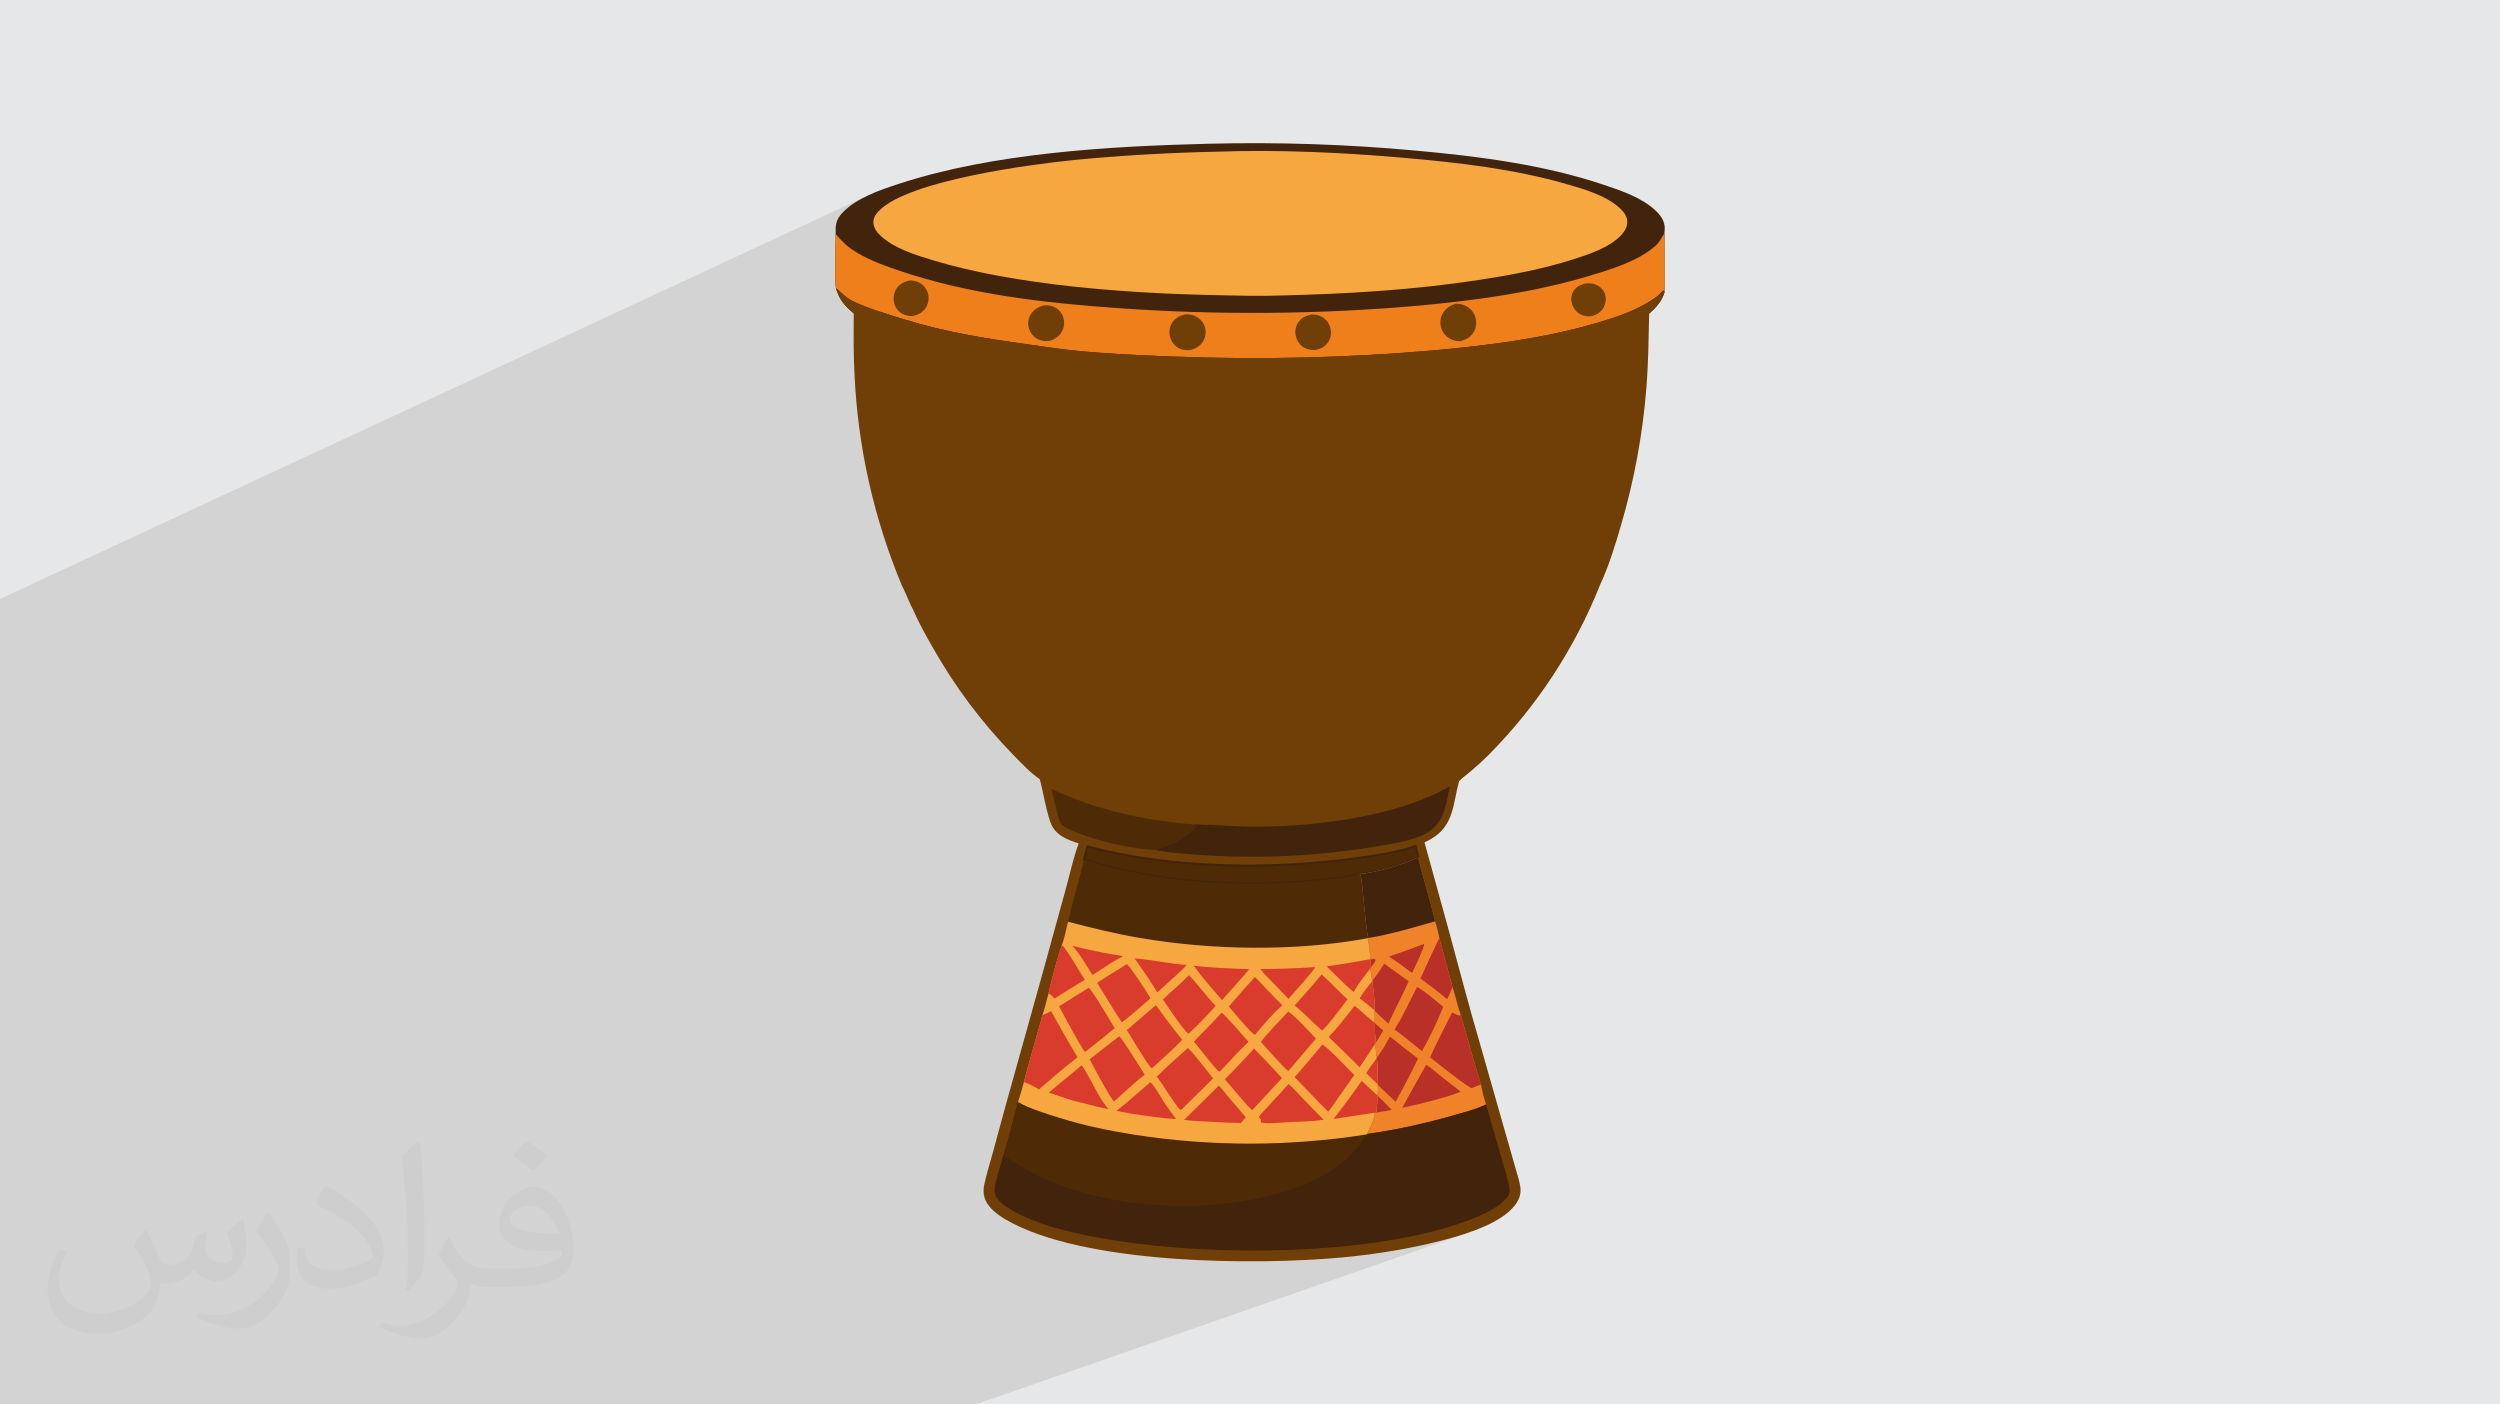<?xml version="1.0" encoding="UTF-8"?>
<!DOCTYPE svg PUBLIC "-//W3C//DTD SVG 1.1//EN" "http://www.w3.org/Graphics/SVG/1.1/DTD/svg11.dtd">
<!-- Creator: CorelDRAW -->
<svg xmlns="http://www.w3.org/2000/svg" xml:space="preserve" width="94.192mm" height="52.917mm" version="1.1" style="shape-rendering:geometricPrecision; text-rendering:geometricPrecision; image-rendering:optimizeQuality; fill-rule:evenodd; clip-rule:evenodd"
viewBox="0 0 9404.92 5283.66"
 xmlns:xlink="http://www.w3.org/1999/xlink"
 xmlns:xodm="http://www.corel.com/coreldraw/odm/2003">
 <defs>
  <style type="text/css">
   <![CDATA[
    .str0 {stroke:#42230C;stroke-width:7.61;stroke-miterlimit:10}
    .fil4 {fill:#EF7F1A}
    .fil3 {fill:#42230C}
    .fil6 {fill:#F6A73F;fill-rule:nonzero}
    .fil9 {fill:#F0832A;fill-rule:nonzero}
    .fil11 {fill:#D93B2C;fill-rule:nonzero}
    .fil10 {fill:#B93028;fill-rule:nonzero}
    .fil8 {fill:#42230C;fill-rule:nonzero}
    .fil7 {fill:#4F2A07;fill-rule:nonzero}
    .fil5 {fill:#703F07;fill-rule:nonzero}
    .fil2 {fill:#373435;fill-opacity:0.031}
    .fil1 {fill:#2B2A29;fill-opacity:0.102}
    .fil0 {fill:#E6E7E8}
   ]]>
  </style>
 </defs>
 <g id="Layer_x0020_1">
  <polygon class="fil0" points="-0,0 9404.92,0 9404.92,5283.66 -0,5283.66 "/>
  <polygon class="fil1" points="1230,5283.66 1221.11,5283.66 1210.03,5283.66 1192.01,5283.66 1181.59,5283.66 1178.95,5283.66 1177.78,5283.66 1176.64,5283.66 1121.21,5283.66 1116.08,5283.66 1107.32,5283.66 1090.3,5283.66 1078.4,5283.66 1069.88,5283.66 1067.24,5283.66 1040.6,5283.66 1027.85,5283.66 1014.97,5283.66 991.24,5283.66 964.34,5283.66 943.94,5283.66 937.23,5283.66 900.94,5283.66 895.48,5283.66 893.83,5283.66 883.9,5283.66 859.76,5283.66 845.51,5283.66 837.13,5283.66 814.41,5283.66 797.11,5283.66 794.68,5283.66 785.31,5283.66 784.24,5283.66 779.53,5283.66 771.77,5283.66 754.08,5283.66 753.46,5283.66 751.38,5283.66 742.66,5283.66 742.53,5283.66 741.33,5283.66 738.16,5283.66 701.6,5283.66 698.4,5283.66 677.6,5283.66 677.19,5283.66 671.67,5283.66 650.16,5283.66 645.97,5283.66 629.63,5283.66 616.2,5283.66 588.92,5283.66 578.53,5283.66 566.33,5283.66 565.27,5283.66 540.87,5283.66 510.99,5283.66 504.12,5283.66 503.77,5283.66 468.89,5283.66 424.03,5283.66 417.08,5283.66 385.29,5283.66 358.14,5283.66 276.41,5283.66 230.23,5283.66 161.66,5283.66 82.03,5283.66 66.17,5283.66 2.67,5283.66 -0,5283.66 -0,5279.03 -0,5276.72 -0,5272.5 -0,5271.49 -0,5271.06 -0,5255.58 -0,5254.09 -0,5252.75 -0,5251.68 -0,5251.22 -0,5246.19 -0,5244.94 -0,5229.8 -0,5209.49 -0,5203.55 -0,5199.26 -0,5196.72 -0,5181.38 -0,5158.11 -0,5121.25 -0,5103.75 -0,5085.57 -0,5077.44 -0,5033.67 -0,4963.43 -0,4914.45 -0,4907.85 -0,4907.07 -0,4905.81 -0,4882.76 -0,4878 -0,4868.76 -0,4844.31 -0,4804.1 -0,4782.02 -0,4687.04 -0,4560.17 -0,4511.24 -0,4391.61 -0,4333.76 -0,4275.1 -0,4215.66 -0,4155.54 -0,4094.8 -0,4033.49 -0,3971.73 -0,3909.55 -0,3907.56 -0,3907 -0,3906.3 -0,3850.25 -0,3839.51 -0,3838.58 -0,3820.77 -0,3778.22 -0,3777.9 -0,3777.65 -0,3770.83 -0,3769.08 -0,3768.8 -0,3761.22 -0,3757.99 -0,3756.36 -0,3749.43 -0,3748.68 -0,3746.53 -0,3734.41 -0,3734.01 -0,3715.89 -0,3711.87 -0,3706.84 -0,3701.51 -0,3695.86 -0,3690.01 -0,3683.99 -0,3683.78 -0,3677.88 -0,3671.7 -0,3665.55 -0,3659.04 -0,3653.95 -0,3650.04 -0,3634.03 -0,3632.79 -0,3627.99 -0,3617.45 -0,3613.87 -0,3609.94 -0,3608.63 -0,3606.87 -0,3602.98 -0,3602.71 -0,3599.71 -0,3596.94 -0,3590.64 -0,3587.46 -0,3586.1 -0,3584.11 -0,3577.41 -0,3570.62 -0,3565.78 -0,3563.83 -0,3557.08 -0,3551.46 -0,3550.47 -0,3544.05 -0,3537.9 -0,3532.09 -0,3529.05 -0,3526.68 -0,3521.71 -0,3517.27 -0,3512.91 -0,3502.68 -0,3500.23 -0,3493.67 -0,3477.95 -0,3470.33 -0,3468.83 -0,3458.26 -0,3457.32 -0,3456.13 -0,3449.04 -0,3447.54 -0,3431.72 -0,3424.12 -0,3397.93 -0,3393.14 -0,3379.76 -0,3373.62 -0,3367.68 -0,3366.98 -0,3362 -0,3356.61 -0,3351.59 -0,3346.98 -0,3346.91 -0,3342.83 -0,3339.16 -0,3330.1 -0,3296.03 -0,3276.27 -0,3275.41 -0,3270.96 -0,3265.38 -0,3252.25 -0,3250.59 -0,3248.41 -0,3245.32 -0,3219.31 -0,3217.1 -0,3200.28 -0,3194.77 -0,3193.97 -0,3187.83 -0,3181.89 -0,3176.24 -0,3170.92 -0,3166 -0,3161.49 -0,3157.47 -0,3152.42 -0,3145.6 -0,3144.46 -0,3141.22 -0,3140.84 -0,3112.33 -0,3111.02 -0,3094.39 -0,3044.58 -0,3035.27 -0,3034.54 -0,3028.03 -0,3014.58 -0,3009.61 -0,3004.23 -0,2998.48 -0,2995.1 -0,2992.43 -0,2986.16 -0,2979.7 -0,2973.13 -0,2966.53 -0,2960.05 -0,2955.98 -0,2953.65 -0,2947.79 -0,2947.42 -0,2945.92 -0,2941.4 -0,2935.67 -0,2930.28 -0,2925.3 -0,2920.75 -0,2903.77 -0,2897.13 -0,2848.71 -0,2742.45 -0,2740.09 -0,2718.87 -0,2715.04 -0,2713.61 -0,2708 -0,2702.02 -0,2699.37 -0,2695.77 -0,2689.35 -0,2682.78 -0,2676.18 -0,2669.59 -0,2662.48 -0,2655.56 -0,2651.44 -0,2648.88 -0,2642.51 -0,2638.2 -0,2636.54 -0,2631.01 -0,2625.98 -0,2621.54 -0,2610.02 -0,2557.79 -0,2522.64 -0,2458.98 -0,2412.43 -0,2334.87 -0,2310.14 -0,2272.39 -0,2253.03 3268.39,733.82 3254.27,740.59 3240.45,747.78 3227.02,755.42 3214.05,763.52 3201.62,772.14 3189.81,781.3 3178.69,791.02 3168.34,801.34 3160.27,810.8 3154.11,819.86 3149.64,828.78 3146.61,837.81 3144.76,847.24 3144.2,853.5 3381.59,743.52 3401.47,734.48 3422.68,725.75 3445.11,717.32 3468.64,709.21 3493.16,701.39 3518.54,693.87 3544.67,686.65 3571.43,679.72 3598.71,673.09 3626.4,666.75 3654.36,660.69 3682.48,654.93 3710.66,649.45 3738.77,644.25 3766.7,639.33 3794.32,634.69 3821.51,630.33 3848.18,626.24 3874.19,622.42 3899.44,618.87 3923.79,615.59 3947.14,612.57 3969.37,609.82 3990.36,607.32 4010,605.09 4028.17,603.12 4044.75,601.39 4061.53,599.82 4078.32,598.29 4095.11,596.81 4111.89,595.35 4128.69,593.94 4145.48,592.56 4162.29,591.22 4179.08,589.93 4195.89,588.68 4212.69,587.46 4229.5,586.27 4246.31,585.13 4263.12,584.04 4279.93,582.97 4296.75,581.95 4313.57,580.96 4330.38,580.01 4347.21,579.1 4364.03,578.23 4380.87,577.41 4397.69,576.62 4414.53,575.87 4431.36,575.15 4448.2,574.47 4465.04,573.84 4481.87,573.24 4498.72,572.68 4515.56,572.16 4532.42,571.68 4549.26,571.25 4566.12,570.84 4582.97,570.48 4604.34,569.79 4625.78,569.21 4647.28,568.74 4668.85,568.38 4690.48,568.11 4712.17,567.95 4733.89,567.89 4755.67,567.93 4777.48,568.07 4799.32,568.29 4821.19,568.62 4843.09,569.03 4865,569.53 4886.93,570.12 4908.86,570.79 4930.8,571.53 4952.73,572.37 4974.66,573.29 4996.58,574.29 5018.47,575.36 5040.35,576.5 5062.2,577.72 5084.01,579 5105.8,580.35 5127.54,581.77 5149.22,583.26 5170.86,584.8 5192.45,586.41 5213.97,588.08 5235.41,589.81 5256.8,591.58 5278.1,593.42 5297.55,595.14 5317.01,596.9 5336.47,598.68 5355.93,600.53 5375.4,602.42 5394.85,604.38 5414.31,606.38 5433.76,608.47 5453.2,610.63 5472.64,612.85 5492.07,615.18 5511.48,617.59 5530.88,620.09 5550.26,622.7 5569.63,625.4 5588.98,628.23 5608.31,631.16 5627.62,634.23 5646.9,637.41 5666.16,640.74 5685.4,644.19 5704.6,647.8 5723.78,651.55 5742.93,655.46 5762.05,659.53 5781.13,663.77 5800.17,668.17 5819.17,672.74 5838.14,677.5 5857.07,682.46 5875.95,687.59 5894.8,692.93 5907.52,696.62 5920.51,700.42 5933.69,704.37 5947.01,708.51 5960.39,712.85 5973.79,717.45 5987.14,722.33 6000.37,727.51 6013.42,733.03 6026.24,738.93 6038.75,745.23 6050.89,751.97 6062.6,759.17 6073.83,766.88 6084.51,775.12 6094.56,783.91 6099.85,789.1 6104.88,794.63 6109.51,800.49 6113.62,806.7 6117.07,813.24 6119.69,820.1 6121.35,827.3 6121.92,834.81 6121.4,842.13 6119.95,849.21 6117.67,856.07 6114.66,862.66 6111.04,868.98 6106.9,875.01 6102.35,880.7 6097.49,886.06 6088.89,894.39 6079.64,902.25 6069.78,909.65 6059.4,916.64 6048.56,923.21 6037.34,929.41 6025.8,935.24 6014.01,940.75 6002.02,945.94 5598.83,1119.46 5601.29,1119.11 5621.51,1116.07 5641.71,1112.93 5661.89,1109.66 5682.05,1106.27 5702.18,1102.74 5722.28,1099.09 5742.36,1095.28 5762.4,1091.35 5763.13,1091.2 6261.72,877.11 6261.81,1099.87 6241.62,1108.44 6240.38,1109.65 6237.69,1112.01 6230.7,1117.51 6223.51,1122.74 6216.17,1127.73 6208.68,1132.51 6201.07,1137.1 6193.37,1141.53 6185.59,1145.84 6177.76,1150.04 6167.24,1155.48 6156.67,1160.67 6146.03,1165.65 6135.33,1170.4 5711.08,1350.22 5714.81,1349.66 5720.2,1348.8 5725.57,1347.88 5730.93,1346.9 5736.3,1345.84 5741.65,1344.72 5747.02,1343.52 5759.23,1341.31 5771.57,1339.02 5784.04,1336.66 5796.61,1334.21 5809.3,1331.68 5822.06,1329.06 5834.9,1326.35 5847.8,1323.55 5860.75,1320.65 5873.74,1317.65 5886.76,1314.54 5899.79,1311.31 5912.83,1307.99 5925.86,1304.55 5938.87,1300.99 5951.85,1297.31 5964.78,1293.5 5977.67,1289.57 5990.48,1285.5 6003.21,1281.31 6015.86,1276.97 6028.4,1272.49 6040.82,1267.87 6053.14,1263.1 6065.3,1258.18 6077.31,1253.1 4736.17,1819.74 4739.01,1819.63 4749.87,1819.11 4760.72,1818.47 4771.58,1817.7 4782.42,1816.8 4793.26,1815.74 4794.55,1816.24 4799.02,1816.25 4803.49,1816.09 4807.94,1815.81 4812.38,1815.42 4816.83,1814.95 4821.27,1814.43 4825.71,1813.89 4830.16,1813.35 4849.79,1811.69 4869.58,1809.71 4889.5,1807.42 4909.52,1804.8 4929.6,1801.85 4949.7,1798.57 4969.79,1794.94 4989.85,1790.97 5009.82,1786.65 5029.68,1781.97 5049.39,1776.92 5068.92,1771.51 5088.23,1765.73 5107.29,1759.56 5117.31,1756.06 5146.42,1743.83 5151.38,1741.99 5156.32,1740.09 5161.25,1738.13 5166.16,1736.14 5171.06,1734.12 5175.96,1732.1 5180.87,1730.08 5185.76,1728.08 5129.69,1751.64 5144.52,1746.06 3507.77,2433.75 3508.78,2435.5 3512.67,2442.39 3516.6,2449.27 3520.54,2456.13 3524.52,2462.97 3528.53,2469.81 3532.56,2476.62 3536.63,2483.42 3540.72,2490.21 3544.83,2496.97 3548.98,2503.71 3553.15,2510.44 3557.35,2517.15 3561.58,2523.85 3565.83,2530.53 3570.12,2537.19 3574.43,2543.83 3578.76,2550.45 3583.14,2557.06 3587.53,2563.64 3591.94,2570.21 3596.39,2576.77 3600.86,2583.31 3605.36,2589.83 3609.88,2596.33 3614.44,2602.81 3619.02,2609.27 3623.62,2615.71 3628.26,2622.13 3632.91,2628.53 3637.59,2634.92 3642.31,2641.28 3647.04,2647.63 3651.8,2653.95 3656.59,2660.26 3661.41,2666.54 3666.25,2672.81 3671.11,2679.05 3676,2685.28 3680.92,2691.5 3685.86,2697.68 3690.82,2703.85 3695.81,2709.99 3700.84,2716.12 3705.88,2722.22 3710.94,2728.31 3716.03,2734.37 3721.16,2740.41 3726.3,2746.44 3731.46,2752.44 3736.65,2758.42 3741.87,2764.37 3747.11,2770.32 3752.37,2776.23 3757.66,2782.12 3762.97,2787.99 3768.31,2793.84 3773.67,2799.67 3779.05,2805.48 3784.46,2811.26 3789.89,2817.03 3795.34,2822.77 3800.83,2828.49 3806.33,2834.18 3811.85,2839.85 3823.46,2851.84 3835.27,2863.98 3847.31,2876.13 3859.58,2888.11 3872.11,2899.8 3884.93,2911.03 3898.06,2921.67 3911.51,2931.54 3913.91,2940.49 3916.38,2950.49 3918.92,2961.38 3921.51,2972.98 3923.25,2980.91 3954.93,2968.16 3971.35,2975.48 3987.68,2982.55 4003.96,2989.38 4020.17,2995.98 4036.34,3002.34 4052.46,3008.48 4068.56,3014.39 4084.64,3020.08 4100.69,3025.55 4116.74,3030.8 4132.78,3035.85 4148.84,3040.7 4164.9,3045.34 4181,3049.79 4197.13,3054.05 4213.3,3058.11 4229.52,3061.99 4245.79,3065.7 4262.14,3069.23 4278.55,3072.59 4295.05,3075.78 4311.63,3078.81 4328.32,3081.68 4345.1,3084.39 4362.01,3086.96 4379.04,3089.37 4396.19,3091.65 4413.49,3093.79 4430.93,3095.79 4448.54,3097.66 4466.3,3099.41 4484.23,3101.04 4499.75,3101.38 4515.25,3101.86 4530.75,3102.45 4546.25,3103.11 4561.73,3103.84 4577.22,3104.62 4592.71,3105.41 4608.18,3106.2 4623.68,3106.97 4639.17,3107.7 4654.66,3108.36 4670.17,3108.94 4685.69,3109.42 4701.2,3109.77 4716.74,3109.97 4732.3,3110 4753.17,3109.81 4774.53,3109.4 4796.33,3108.75 4818.55,3107.86 4841.12,3106.73 4864.04,3105.33 4887.24,3103.68 4910.71,3101.75 4934.4,3099.56 4958.27,3097.08 4982.29,3094.32 5006.41,3091.26 5030.61,3087.9 5054.85,3084.23 5079.07,3080.25 5103.26,3075.94 5127.37,3071.31 5151.37,3066.35 5175.22,3061.05 5198.87,3055.39 5213.2,3051.72 5454.32,2958.02 5451.82,2969.94 5449.41,2981.92 5447.01,2993.88 5444.56,3005.8 5441.92,3017.62 5439.04,3029.3 5435.8,3040.8 5432.13,3052.05 5427.92,3063.02 5423.1,3073.67 5417.56,3083.93 5411.22,3093.78 5403.99,3103.14 5395.77,3112 5386.48,3120.28 5376.01,3127.95 5366.46,3133.86 5356.36,3139.27 5345.8,3144.21 5334.81,3148.73 5141.93,3223.03 5150.27,3221.81 5163.93,3219.77 5177.65,3217.63 5191.4,3215.38 5205.16,3213.01 5218.9,3210.48 5232.6,3207.78 5246.24,3204.9 5259.78,3201.79 5273.21,3198.47 5286.51,3194.88 5299.64,3191.03 5312.59,3186.88 5325.32,3182.42 5326.63,3187.78 5328.04,3193.24 5329.48,3198.76 5330.9,3204.32 5332.22,3209.89 5333.38,3215.45 5334.31,3220.96 5334.95,3226.41 5338.7,3241.41 5342.58,3256.4 5346.57,3271.38 5350.64,3286.32 5354.78,3301.27 5358.97,3316.2 5363.19,3331.13 5367.4,3346.05 5371.62,3360.99 5375.78,3375.92 5379.9,3390.87 5383.93,3405.81 5387.86,3420.79 5391.68,3435.78 5395.35,3450.79 5398.87,3465.82 5401,3473.63 5403.19,3481.46 5405.38,3489.31 5407.52,3497.18 5409.56,3505.06 5411.46,3512.98 5413.15,3520.91 5414.61,3528.87 5417.9,3540.39 5421.12,3551.92 5424.29,3563.48 5427.4,3575.05 5430.5,3586.62 5433.55,3598.2 5436.6,3609.8 5439.63,3621.38 5442.66,3632.97 5445.71,3644.55 5448.77,3656.13 5451.87,3667.71 5455,3679.27 5458.18,3690.81 5461.41,3702.34 5464.71,3713.86 5467.69,3723.05 5470.46,3732.24 5473.05,3741.44 5475.54,3750.64 5477.96,3759.85 5480.36,3769.08 5482.8,3778.34 5485.34,3787.63 5486.47,3791.47 5487.71,3795.26 5489.02,3799.03 5490.35,3802.77 5491.66,3806.53 5492.9,3810.31 5494.05,3814.15 5495.07,3818.04 5499.93,3834.4 5504.75,3850.78 5509.5,3867.18 5514.21,3883.57 5518.88,3899.99 5523.55,3916.4 5528.19,3932.83 5532.83,3949.25 5537.48,3965.67 5542.15,3982.09 5546.84,3998.5 5551.58,4014.89 5556.36,4031.28 5561.2,4047.65 5566.1,4064 5571.09,4080.33 5573.05,4089.59 5575.11,4098.99 5577.29,4108.48 5579.59,4117.99 5582.06,4127.44 5584.7,4136.8 5587.53,4145.96 5590.59,4154.9 5648.81,4357.29 5652.41,4369.76 5656.14,4382.31 5659.9,4394.9 5663.63,4407.54 5667.22,4420.2 5670.61,4432.88 5673.71,4445.55 5676.43,4458.22 5677.17,4462.04 5677.9,4466.28 5678.53,4470.79 5678.97,4475.43 5679.12,4480.06 5678.89,4484.51 5678.18,4488.65 5676.91,4492.34 5669.71,4504.31 5659.71,4515.92 5647.27,4527.13 5632.7,4537.92 5616.36,4548.26 5598.56,4558.14 5579.65,4567.52 5559.96,4576.39 5539.83,4584.71 5519.6,4592.48 5499.59,4599.65 5162.53,4717.48 5162.8,4717.44 5174.77,4715.78 5186.73,4714.06 5198.69,4712.3 5210.64,4710.46 5222.59,4708.57 5234.55,4706.62 5246.48,4704.62 5258.4,4702.55 5270.31,4700.42 5282.21,4698.24 5294.1,4695.98 5305.96,4693.67 5317.81,4691.3 5329.63,4688.87 5341.43,4686.38 5353.21,4683.81 5364.96,4681.19 5376.68,4678.5 5388.37,4675.75 5400.03,4672.94 5411.66,4670.06 5423.25,4667.11 5434.8,4664.1 5451.23,4659.68 5468.89,4654.7 5487.54,4649.17 5506.94,4643.05 5526.85,4636.34 3669.35,5283.66 3657.47,5283.66 3542.9,5283.66 3473.85,5283.66 3420.09,5283.66 3327.68,5283.66 3032.18,5283.66 2596.1,5283.66 2488.68,5283.66 2453.93,5283.66 2448.69,5283.66 2442.06,5283.66 2322.05,5283.66 2319.1,5283.66 2259.45,5283.66 2240.01,5283.66 2239.39,5283.66 2238.96,5283.66 2238.7,5283.66 2224.02,5283.66 2189.27,5283.66 2185.28,5283.66 2172.11,5283.66 2146.16,5283.66 2145.66,5283.66 2136.8,5283.66 2133.65,5283.66 2108.49,5283.66 2099.67,5283.66 2056.42,5283.66 2028.35,5283.66 2002.94,5283.66 1991.85,5283.66 1980.72,5283.66 1967.72,5283.66 1936.35,5283.66 1895.09,5283.66 1885.09,5283.66 1879.8,5283.66 1878.33,5283.66 1859.98,5283.66 1836.22,5283.66 1814.7,5283.66 1809.02,5283.66 1805.26,5283.66 1790.92,5283.66 1776.56,5283.66 1774.23,5283.66 1770.82,5283.66 1732.21,5283.66 1717.8,5283.66 1699.46,5283.66 1687.3,5283.66 1661.32,5283.66 1654.78,5283.66 1647.58,5283.66 1628.85,5283.66 1625.27,5283.66 1577.04,5283.66 1566.97,5283.66 1542.9,5283.66 1523.16,5283.66 1513.34,5283.66 1512.25,5283.66 1508.49,5283.66 1506.69,5283.66 1489.22,5283.66 1480.55,5283.66 1470.55,5283.66 1459.65,5283.66 1458.73,5283.66 1443.58,5283.66 1436.96,5283.66 1436.39,5283.66 1428.69,5283.66 1421.3,5283.66 1366.84,5283.66 1347.08,5283.66 1339.81,5283.66 1321.68,5283.66 1313.47,5283.66 1300.53,5283.66 1296.6,5283.66 1286.88,5283.66 1265.2,5283.66 "/>
  <path class="fil2" d="M548.54 4627.69c17.95,27.21 29.6,53.36 40.96,82.43 8.45,16.91 12.93,48.09 52.57,48.09 11.61,0 28.28,-3.42 43.06,-11.61 16.63,-8.73 29.32,-21.94 35.94,-42l15.85 -53.36 38.57 -19.02 2.64 2.64c-5.27,20.09 -6.59,39.36 -6.59,54.43 0,44.63 38.57,61.56 69.22,61.56 17.95,0 34.09,-8.73 34.09,-25.11 0,-21.13 -8.98,-57.06 -20.62,-89.29 17.95,-17.95 35.94,-35.94 56.53,-50.47l3.17 1.6c8.98,38.04 14,75.56 14,100.66 0,24.57 -10.83,51.79 -19.81,69.49 -18.49,34.87 -51.25,62.62 -90.87,62.62 -30.1,0 -63.65,-15.07 -86.66,-43.06l-1.32 0c-21.66,26.96 -55.22,51.25 -108.86,51.25l-16.63 0c-2.64,35.41 -10.29,60.49 -21.94,82.95 -31.95,62.34 -126.81,106.47 -216.1,106.47 -124.17,0 -186.51,-71.59 -186.51,-166.96 0,-58.91 19.27,-113.6 48.88,-152.42l24.29 10.04c-18.49,35.41 -30.91,68.68 -30.91,101.45 0,89.29 72.66,131.83 156.4,131.83 77.68,0 173.83,-49.41 191.28,-106.72 -6.59,-62.62 -30.1,-91.93 -66.04,-148.99 10.83,-19.02 24.83,-38.04 42.28,-58.38l3.17 0 0 0 0 0 -0.02 -0.09zm1432.13 -336.04c26.15,16.39 51.79,35.66 76.87,57.85 -14,19.81 -31.45,37.79 -53.11,53.64 -25.11,-20.34 -50.19,-37.79 -75.84,-56.27 17.42,-19.55 34.62,-38.29 52.04,-55.22l0 0 0 0 0 0 0 0 0 0 0.03 0zm13.47 244.11c-42.28,0 -76.87,27.75 -76.87,48.34 0,44.13 84.53,57.85 185.72,57.31 -12.68,-51.79 -57.06,-105.68 -108.86,-105.68l0.01 0.03zm-94.86 236.19c54.96,0 103.04,-1.6 139.74,-10.83 40.96,-10.29 75.56,-30.91 75.56,-45.17 0,-3.7 0,-8.19 -1.32,-11.89 -22.98,2.11 -49.41,2.11 -72.38,2.11 -74.49,0 -131.55,-16.91 -154.02,-58.66 -5.55,-11.61 -9.51,-24.57 -9.51,-39.36 0,-40.43 17.42,-79.79 48.09,-107 25.61,-22.45 53.89,-36.44 82.67,-36.44 52.04,0 93.51,41.75 122.57,107.54 15.85,35.94 26.68,77.4 26.68,129.72 0,34.87 -9.51,64.19 -31.17,85.85 -40.43,39.11 -114.92,53.89 -229.04,53.89l-51.79 0 0 0 -13.47 0c-28.28,0 -48.62,-5.02 -64.72,-17.42l-2.64 0c0.79,6.59 1.32,12.93 1.32,19.02 0,25.61 -8.45,58.38 -25.61,84.53 -50.72,75.3 -105.68,108.04 -153.24,108.04 -48.09,0 -107,-18.49 -160.11,-42.54l9.51 -18.49c17.17,7.13 40.96,11.89 73.7,11.89 85.85,0 198.66,-82.43 212.66,-163 -3.17,-6.59 -8.98,-15.32 -17.17,-24.57 -25.11,-29.85 -40.96,-54.68 -55.75,-80.83 12.68,-25.11 24.29,-45.17 35.13,-63.4l4.49 -0.53c36.72,74.77 69.99,117.55 144.23,117.55l11.61 0 0 0 53.89 0 0 0 0 0 0 0 0 0 0 0 0.09 0.01zm-371.98 79c6.34,-34.34 6.87,-72.91 6.87,-108.86l0 -53.36c0,-99.6 -12.68,-244.36 -22.98,-338.68 17.95,-19.27 43.06,-42 62.87,-57.31l5.81 1.6c13.47,118.62 16.63,256 16.63,383.06 0,33.3 -1.32,65.79 -4.49,89.55 -1.85,30.1 -19.27,52.83 -56.53,87.7l-8.19 -3.7zm-382.8 -157.19c1.85,46.77 24.83,83.49 105.15,83.49 49.93,0 92.19,-12.93 138.96,-35.13 8.45,-3.7 12.93,-8.73 12.93,-12.93 0,-29.32 -22.45,-68.15 -60.23,-103.55 -36.72,-33.3 -85.34,-62.62 -130.76,-82.18 -15.6,-6.59 -20.62,-13.47 -20.62,-20.09 0,-13.47 17.95,-41.75 32.77,-62.09l5.02 -0.53c52.04,27.21 110.17,67.64 153.24,112.53 39.11,41.47 63.4,83.49 63.4,129.19 0,33.81 -10.29,65.51 -26.96,95.11 -57.06,28.79 -117.83,50.72 -178.06,50.72 -73.17,0 -123.1,-34.34 -123.1,-114.92 0,-8.73 0,-22.19 3.17,-39.64l25.11 0 0 0 0 0 0 0 0 0 0 0 -0.02 0zm-132.37 -132.9l45.45 73.45c16.63,27.21 32.23,56.81 32.23,103.55l0 59.7c0,48.34 -30.91,100.13 -80.83,151.38 -39.11,34.62 -73.7,49.41 -105.68,49.41 -47.55,0 -101.98,-14.79 -164.85,-41.75l7.13 -18.49c19.81,5.27 42.79,9.77 71.06,9.77 90.36,-0.53 182.8,-66.57 225.08,-147.15 5.02,-9.26 6.87,-17.95 6.87,-24.04 0,-9.26 -5.02,-19.55 -8.98,-28.79 -22.98,-43.31 -48.62,-82.95 -76.87,-119.68 14.79,-23.25 29.6,-45.7 45.7,-67.9l3.7 0.53 0 0 0 0 0 0 0 0 0 0 -0.02 0.01z"/>
  <g id="_2171304868160">
   <path class="fil3" d="M3143.91 880.46c-1.07,-34.22 0.12,-53.12 24.43,-79.12 53,-56.67 142.21,-86.62 214.75,-110.28 355.11,-115.86 787.42,-140.77 1160.1,-150.26 131.17,-3.38 262.31,-2.89 393.46,1.46 131.12,4.34 262.01,12.55 392.66,24.6 233.56,21.14 479.26,53.01 702.09,127.71 68.07,22.8 146.14,48.74 198.73,99.34 16.84,16.18 32.15,37.65 32.52,61.85 0.11,7.09 -0.5,14.3 -0.94,21.37l0.09 222.76c-11.18,34.73 -30.85,56.27 -57.74,79.87 -18.56,12.8 -41.39,25.09 -58.48,39.48 -114.7,65.7 -269.08,101.1 -398.57,124.29 -14.34,3.32 -28.49,5.74 -43.08,7.71 -23.54,3.3 -75.81,7.14 -95.56,14.54 -110.88,13.69 -222.08,24.15 -333.57,31.37 13.19,49.66 25.83,99.44 37.9,149.38 7.4,30.48 13.36,62.18 23.1,92l0.08 1.75c-10.03,7.92 -21.35,13.93 -32.39,20.34 -36.36,24.47 -76.43,46.53 -116.33,64.71l-1.4 2.77c-13.06,5.29 -26.09,10.94 -39.34,15.75l-1.9 2.23c-97.51,38.09 -210.18,59.25 -314.36,67.3 -11.85,1.4 -23.66,3.15 -35.61,2.89l-1.29 -0.5c-57.8,6.04 -115.85,5.23 -173.88,5.13l-1.23 0.23c-12.28,-2.35 -24.53,-2.44 -36.99,-2.79 -32.95,0.79 -66.63,-4.69 -99.31,-8.69 -68.12,-8.33 -138.71,-17.09 -205.19,-34.34l-34.93 -6.68 -1.42 -0.9c-49.22,-12.58 -98.45,-24.45 -146.96,-39.63l-33.71 -11.36 -0.4 -1.49c-9.53,-4.5 -22.21,-6.55 -32.45,-9.59 -27.09,-8.08 -54.31,-16.03 -81.06,-25.13 -64.18,-21.87 -126.23,-48.83 -188.67,-75.12l-0.94 -1.99c-12.93,-4.71 -25.57,-9.85 -38.2,-15.3l-1.54 -1.75c-29.62,-14.19 -58.84,-29.13 -87.68,-44.84l-1.39 0.2c-9.62,-7.06 -20.37,-12.18 -30.94,-17.64l-0.63 -1.16 57.5 -195.71c-122.72,-24.36 -245.01,-53 -360.76,-101.53l-17.6 -9.09c-21.14,-12.03 -41.39,-27.35 -63.19,-37.87 -33.74,-27.49 -54.95,-52.18 -66.72,-95.04 -5.39,-16.4 -1.14,-173.77 -1.07,-203.23z"/>
   <path class="fil4" d="M6261.72 877.11l0.09 222.76c-0.94,-3 -1.82,-4.89 -3.34,-7.56 -7.57,5.24 -13.42,13.67 -20.78,19.69 -18.38,15.05 -38.99,26.94 -59.93,38.03 -55.91,29.67 -114.54,48.44 -174.99,66.01 -196.72,57.24 -401.69,83.07 -605.25,101.65 -163.12,14.21 -326.51,23.27 -490.19,27.22 -163.7,3.93 -327.34,2.74 -490.95,-3.57 -128.65,-4.84 -257.29,-10.32 -385.39,-23.73 -54.44,-5.71 -108.68,-14.8 -162.94,-22.11 -158.28,-21.34 -315.78,-46.96 -468.53,-94.75 -53.61,-16.78 -165.79,-48.82 -210.88,-79.47 -15.17,-10.3 -26.46,-23.63 -40.42,-35.01l-3.25 -2.59c-5.39,-16.4 -1.14,-173.77 -1.07,-203.23 18.7,21.52 35.58,40.47 59.36,56.81 52.04,35.75 113.88,58.4 173.28,78.81 266.4,91.49 553.33,123.82 832.97,143.34 93.88,6.62 187.86,11.39 281.94,14.32 94.07,2.91 188.18,3.97 282.27,3.17 94.13,-0.81 188.2,-3.46 282.2,-7.99 94.02,-4.51 187.9,-10.87 281.65,-19.1 216.38,-19.98 434.17,-49.62 642.72,-112.47 83.19,-25.06 183.28,-54.95 248.89,-113.91 15.17,-13.61 21.32,-30.24 32.52,-46.33z"/>
   <path class="fil5" d="M3144.98 1083.69l3.25 2.59c13.96,11.37 25.25,24.7 40.42,35.01 45.09,30.65 157.27,62.69 210.88,79.47 152.75,47.79 310.25,73.41 468.53,94.75 54.27,7.31 108.51,16.4 162.94,22.11 128.1,13.41 256.74,18.89 385.39,23.73 163.6,6.31 327.24,7.51 490.95,3.57 163.68,-3.94 327.06,-13.01 490.19,-27.22 203.56,-18.57 408.53,-44.4 605.25,-101.65 60.45,-17.57 119.08,-36.34 174.99,-66.01 20.94,-11.09 41.55,-22.99 59.93,-38.03 7.36,-6.02 13.21,-14.45 20.78,-19.69 1.53,2.67 2.41,4.56 3.34,7.56 -11.18,34.73 -30.85,56.27 -57.74,79.87 -1.93,92.67 -3,185 -10.17,277.49 -3.49,43.97 -8.14,87.83 -13.89,131.57 -5.76,43.73 -12.65,87.29 -20.65,130.68 -8.03,43.37 -17.15,86.52 -27.38,129.41 -10.25,42.92 -21.59,85.53 -34.03,127.86 -20.85,72.18 -46.37,154.88 -78.28,222.76 -5.9,14.83 -11.98,29.59 -18.25,44.25 -6.26,14.69 -12.71,29.3 -19.34,43.79 -6.62,14.52 -13.45,28.97 -20.44,43.3 -7,14.35 -14.16,28.61 -21.52,42.79 -7.34,14.17 -14.87,28.23 -22.58,42.21 -7.69,13.99 -15.57,27.86 -23.62,41.65 -8.05,13.78 -16.27,27.45 -24.66,41.03 -8.39,13.58 -16.94,27.05 -25.68,40.41 -8.73,13.36 -17.63,26.61 -26.69,39.75 -9.07,13.14 -18.29,26.17 -27.67,39.07 -9.39,12.91 -18.94,25.7 -28.66,38.36 -9.7,12.68 -19.58,25.21 -29.59,37.63 -10.03,12.42 -20.21,24.71 -30.53,36.89 -10.33,12.16 -20.81,24.19 -31.44,36.11 -10.63,11.88 -21.42,23.66 -32.35,35.29 -10.91,11.65 -21.99,23.13 -33.2,34.49 -22.36,22.6 -45.7,44.09 -70.03,64.51 -14.67,12.31 -31,23.99 -44.45,37.54 -23.06,84.26 -18.75,167.03 -104.08,216.86 -8.41,4.91 -17.2,9.35 -25.94,13.63l93.55 339.34c37.78,139.21 74.29,279.17 114.99,417.53l99.13 347.54 35.87 125.3c5.85,20.96 12.99,42.38 16.54,63.81 3.4,20.46 0.24,38.1 -9.83,56.25 -43.41,78.18 -190.53,123.08 -274.38,145.24 -123.03,32.47 -252.71,53.66 -379.38,65.74 -330.75,31.56 -981.33,27.06 -1270.55,-141.17 -32.57,-18.94 -71.8,-47.59 -81.87,-86.03 -3.94,-15.11 -3.7,-30.65 -0.42,-45.84 8.44,-39.04 20.57,-77.78 31.18,-116.31l47.85 -175.84 146.33 -524.29 83.12 -302.16c14.88,-54.84 27.23,-112.03 46.89,-165.36 -38.7,-12.31 -79.64,-27.22 -100.05,-65.45 -18.49,-34.67 -33.73,-131.2 -46.41,-175.84 -36.33,-25.19 -68.95,-60.06 -99.66,-91.69 -14.76,-15.09 -29.28,-30.43 -43.54,-46.01 -14.26,-15.57 -28.27,-31.37 -42.01,-47.4 -13.75,-16.05 -27.23,-32.29 -40.44,-48.77 -13.21,-16.47 -26.15,-33.16 -38.82,-50.04 -12.66,-16.89 -25.04,-34.01 -37.15,-51.3 -12.1,-17.32 -23.92,-34.82 -35.46,-52.5 -11.53,-17.68 -22.77,-35.58 -33.71,-53.62 -10.94,-18.07 -21.6,-36.32 -31.94,-54.71 -26.96,-46.97 -53.04,-93.87 -74.55,-143.64 -10.47,-19.19 -18.66,-40.01 -27.51,-60.01l-10.44 -22.56 -2.6 -4.45c-6.62,-15.81 -13.07,-31.69 -19.35,-47.65 -6.27,-15.94 -12.37,-31.96 -18.29,-48.05 -5.92,-16.08 -11.66,-32.23 -17.22,-48.45 -5.56,-16.22 -10.95,-32.48 -16.17,-48.82 -5.2,-16.33 -10.23,-32.7 -15.08,-49.16 -4.85,-16.43 -9.52,-32.93 -14,-49.48 -4.48,-16.54 -8.79,-33.12 -12.91,-49.77 -4.11,-16.63 -8.05,-33.31 -11.8,-50.03 -3.75,-16.72 -7.32,-33.49 -10.7,-50.29 -3.38,-16.79 -6.58,-33.64 -9.6,-50.51 -3.02,-16.87 -5.84,-33.78 -8.49,-50.71 -2.64,-16.94 -5.09,-33.89 -7.36,-50.89 -2.27,-16.98 -4.35,-33.99 -6.25,-51.03 -1.89,-17.03 -3.59,-34.1 -5.11,-51.17 -1.52,-17.05 -2.85,-34.15 -3.99,-51.24 -1.14,-17.11 -2.1,-34.23 -2.87,-51.34 -3.88,-75.82 -3.45,-151.63 -2.8,-227.52 -33.74,-27.49 -54.95,-52.18 -66.72,-95.04zm1313.01 99.27c14.44,-1.2 28.26,0.96 41.35,7.45 1.93,0.98 3.82,2.07 5.65,3.23 1.82,1.16 3.58,2.41 5.29,3.75 1.7,1.35 3.33,2.76 4.9,4.25 1.56,1.51 3.05,3.07 4.46,4.72 1.4,1.64 2.73,3.35 3.96,5.13 1.25,1.77 2.39,3.61 3.45,5.5 1.05,1.88 2.03,3.83 2.89,5.8 0.87,1.99 1.64,4.01 2.31,6.07 0.68,2.08 1.27,4.18 1.75,6.29 0.46,2.14 0.85,4.29 1.1,6.44 0.26,2.18 0.43,4.34 0.47,6.54 0.05,2.17 0,4.35 -0.17,6.53 -0.17,2.17 -0.44,4.32 -0.81,6.48 -0.39,2.15 -0.87,4.26 -1.46,6.36 -0.59,2.1 -1.27,4.18 -2.06,6.2 -0.79,2.05 -1.7,4.03 -2.67,5.96 -10.69,21.04 -27.81,30.68 -49.38,37.41 -15.7,0.85 -29.17,0.66 -43.53,-6.9 -17,-8.96 -28.99,-24.8 -33.92,-43.28 -0.55,-2.13 -1.01,-4.28 -1.36,-6.47 -0.35,-2.18 -0.61,-4.36 -0.74,-6.55 -0.13,-2.21 -0.16,-4.4 -0.07,-6.61 0.07,-2.21 0.27,-4.39 0.57,-6.57 0.29,-2.19 0.7,-4.36 1.22,-6.49 0.51,-2.16 1.14,-4.25 1.86,-6.33 0.73,-2.09 1.56,-4.12 2.48,-6.13 0.93,-2.01 1.96,-3.95 3.08,-5.85 11.22,-19.1 28.44,-28.07 49.38,-32.94zm475.71 0.35c14.02,-0.79 27.95,2.05 40.17,9.15 1.92,1.14 3.77,2.36 5.55,3.68 1.81,1.3 3.51,2.72 5.17,4.21 1.66,1.49 3.25,3.06 4.73,4.69 1.49,1.65 2.91,3.36 4.23,5.15 1.33,1.78 2.56,3.64 3.69,5.55 1.15,1.92 2.2,3.86 3.14,5.89 0.95,2.01 1.8,4.06 2.54,6.16 0.75,2.1 1.38,4.23 1.92,6.39 4.61,18.19 1.93,37.51 -8.51,53.25 -11.79,17.77 -28.1,24.77 -48.1,29.36 -15.08,0.72 -29.34,-1.48 -42.48,-9.28 -16.52,-9.8 -27.66,-26.44 -31.44,-45.18 -0.45,-2.15 -0.78,-4.32 -1,-6.51 -0.24,-2.17 -0.35,-4.36 -0.35,-6.57 -0.02,-2.19 0.09,-4.38 0.32,-6.57 0.2,-2.19 0.53,-4.36 0.95,-6.51 0.43,-2.16 0.98,-4.29 1.61,-6.39 0.64,-2.1 1.4,-4.15 2.24,-6.18 0.85,-2.03 1.81,-4.01 2.86,-5.94 1.03,-1.94 2.18,-3.81 3.4,-5.63 12.2,-17.76 29.13,-24.58 49.36,-28.73z"/>
   <g>
    <path class="fil5" d="M5965.33 1066.06c13.27,-0.55 25.1,-0.63 37.74,4.41 15.7,6.3 28.41,18.73 34.23,34.69 6.05,16.63 4.12,35 -4.12,50.53 -9.41,17.7 -24.9,27.71 -43.5,33.66 -15.68,1.51 -30.12,0.71 -44.18,-6.92 -1.93,-1.05 -3.8,-2.2 -5.63,-3.44 -1.8,-1.23 -3.54,-2.56 -5.24,-3.95 -1.67,-1.42 -3.28,-2.91 -4.82,-4.49 -1.53,-1.57 -2.98,-3.22 -4.34,-4.93 -1.38,-1.71 -2.65,-3.49 -3.84,-5.35 -1.18,-1.84 -2.28,-3.73 -3.28,-5.69 -0.99,-1.97 -1.9,-3.95 -2.71,-6.01 -0.79,-2.05 -1.49,-4.12 -2.08,-6.24 -4.28,-15.22 -2.98,-31.92 5.06,-45.73 10.63,-18.28 27.14,-25.33 46.72,-30.52z"/>
    <path class="fil5" d="M3422.47 1055.05c12.47,-0.5 24.9,2.69 35.96,8.43 2.02,1.07 3.97,2.25 5.87,3.53 1.9,1.27 3.72,2.65 5.48,4.12 1.75,1.47 3.42,3.02 5.01,4.67 1.59,1.64 3.1,3.34 4.5,5.15 1.41,1.8 2.72,3.67 3.93,5.61 1.22,1.93 2.33,3.93 3.33,5.98 1.01,2.06 1.9,4.15 2.69,6.31 0.79,2.16 1.46,4.32 2.02,6.55 0.57,2.25 1.02,4.52 1.35,6.83 0.33,2.3 0.54,4.61 0.62,6.94 0.09,2.32 0.05,4.65 -0.11,6.97 -0.16,2.32 -0.44,4.62 -0.84,6.92 -0.4,2.28 -0.92,4.54 -1.55,6.79 -0.64,2.23 -1.4,4.43 -2.27,6.59 -0.87,2.15 -1.85,4.26 -2.93,6.31 -1.1,2.06 -2.29,4.04 -3.58,5.98 -11.52,17.37 -27.85,26.02 -47.79,30.23 -12.58,0.66 -24.75,-1.5 -36.23,-6.81 -2,-0.94 -3.92,-1.97 -5.8,-3.12 -1.88,-1.12 -3.68,-2.35 -5.43,-3.67 -1.75,-1.35 -3.41,-2.77 -5.01,-4.25 -1.6,-1.51 -3.11,-3.1 -4.53,-4.76 -1.43,-1.66 -2.77,-3.38 -4.01,-5.19 -1.24,-1.82 -2.39,-3.67 -3.43,-5.61 -1.04,-1.93 -1.99,-3.9 -2.83,-5.92 -0.83,-2.03 -1.56,-4.09 -2.18,-6.2 -0.7,-2.29 -1.29,-4.6 -1.75,-6.96 -0.46,-2.34 -0.8,-4.71 -1.02,-7.09 -0.22,-2.39 -0.31,-4.76 -0.28,-7.16 0.03,-2.39 0.19,-4.78 0.46,-7.15 0.28,-2.38 0.68,-4.73 1.21,-7.07 0.52,-2.34 1.16,-4.64 1.92,-6.9 0.76,-2.29 1.64,-4.49 2.63,-6.68 1,-2.18 2.1,-4.29 3.3,-6.35 12.06,-20.13 29.51,-27.86 51.28,-33.03z"/>
    <path class="fil5" d="M3924.17 1149.27c14.21,-1.9 26.27,-1.05 39.61,4.63 2.01,0.85 3.96,1.81 5.88,2.86 1.91,1.07 3.76,2.21 5.56,3.43 1.79,1.26 3.51,2.58 5.18,3.99 1.66,1.42 3.25,2.92 4.75,4.49 1.52,1.58 2.94,3.23 4.28,4.95 1.34,1.71 2.6,3.49 3.75,5.35 1.17,1.84 2.23,3.73 3.21,5.68 0.97,1.98 1.84,3.96 2.61,6 0.81,2.21 1.51,4.43 2.1,6.72 0.58,2.27 1.04,4.56 1.39,6.88 0.35,2.32 0.57,4.65 0.68,7 0.11,2.34 0.09,4.67 -0.04,7.03 -0.14,2.34 -0.39,4.65 -0.76,6.97 -0.38,2.32 -0.87,4.6 -1.48,6.86 -0.61,2.27 -1.34,4.49 -2.18,6.68 -0.84,2.2 -1.79,4.34 -2.85,6.42 -10.49,21.06 -26.99,30.7 -48.43,37.74 -13.36,1.02 -25.76,0.04 -38.31,-5.07 -2.07,-0.83 -4.07,-1.77 -6.04,-2.8 -1.98,-1.06 -3.88,-2.18 -5.73,-3.4 -1.85,-1.24 -3.63,-2.57 -5.35,-3.97 -1.72,-1.42 -3.36,-2.92 -4.93,-4.49 -1.56,-1.59 -3.05,-3.23 -4.44,-4.95 -1.39,-1.75 -2.7,-3.53 -3.91,-5.39 -1.21,-1.88 -2.33,-3.78 -3.35,-5.76 -1.02,-1.99 -1.93,-4 -2.75,-6.07 -0.81,-2.04 -1.52,-4.12 -2.12,-6.22 -0.61,-2.12 -1.1,-4.24 -1.49,-6.4 -0.38,-2.16 -0.66,-4.32 -0.82,-6.51 -0.17,-2.2 -0.23,-4.38 -0.18,-6.57 0.06,-2.2 0.23,-4.38 0.5,-6.55 0.27,-2.18 0.66,-4.33 1.15,-6.46 0.5,-2.14 1.1,-4.25 1.81,-6.31 0.7,-2.09 1.51,-4.12 2.42,-6.11 10.09,-22.14 28.21,-33.03 50.28,-40.65z"/>
    <path class="fil5" d="M5476.67 1142.44c3.2,-0.06 6.38,0.07 9.57,0.39 3.19,0.33 6.35,0.83 9.46,1.51 3.14,0.68 6.2,1.55 9.24,2.6 3.03,1.03 5.96,2.24 8.86,3.64 2.15,1.03 4.25,2.17 6.27,3.41 2.05,1.26 4.01,2.62 5.91,4.07 1.88,1.45 3.69,3 5.44,4.63 1.74,1.64 3.38,3.34 4.93,5.15 1.57,1.83 3.04,3.69 4.4,5.65 1.36,1.97 2.63,3.99 3.78,6.07 1.16,2.08 2.21,4.23 3.15,6.42 0.94,2.19 1.77,4.43 2.49,6.72 0.72,2.32 1.31,4.65 1.79,7.05 0.48,2.37 0.85,4.76 1.09,7.17 0.22,2.44 0.33,4.84 0.33,7.27 -0.02,2.44 -0.15,4.86 -0.41,7.27 -0.25,2.42 -0.64,4.8 -1.14,7.18 -0.5,2.38 -1.12,4.71 -1.86,7.03 -0.74,2.32 -1.6,4.58 -2.56,6.81 -0.98,2.23 -2.07,4.38 -3.25,6.49 -11.42,19.86 -28.37,28.71 -49.75,34.56 -12.16,0.3 -23.62,-1.78 -34.78,-6.84 -2.19,-0.98 -4.3,-2.08 -6.37,-3.3 -2.06,-1.2 -4.06,-2.51 -5.99,-3.91 -1.94,-1.42 -3.77,-2.94 -5.56,-4.53 -1.77,-1.6 -3.45,-3.3 -5.06,-5.06 -1.6,-1.78 -3.11,-3.62 -4.5,-5.55 -1.42,-1.94 -2.73,-3.94 -3.92,-6 -1.21,-2.06 -2.3,-4.17 -3.3,-6.37 -0.99,-2.17 -1.86,-4.39 -2.61,-6.66 -0.78,-2.26 -1.42,-4.56 -1.96,-6.9 -0.53,-2.34 -0.94,-4.67 -1.23,-7.05 -0.28,-2.37 -0.44,-4.76 -0.48,-7.16 -0.04,-2.39 0.05,-4.78 0.26,-7.16 0.22,-2.39 0.55,-4.74 1.01,-7.1 0.44,-2.34 1.03,-4.65 1.71,-6.94 0.71,-2.3 1.53,-4.54 2.46,-6.75 0.94,-2.19 1.97,-4.34 3.13,-6.44 11.13,-20.67 27.99,-30.38 49.47,-37.37z"/>
    <path class="fil6" d="M4582.97 570.48c227.5,-7.92 468.33,3.11 695.13,22.95 207.49,18.14 415.96,41.5 616.7,99.51 67.06,19.38 147.88,42.5 199.77,90.98 14.28,13.36 27.44,30.43 27.36,50.89 -0.05,19.78 -11.15,37.43 -24.43,51.25 -43.96,45.74 -119.11,70.3 -178.68,89.39 -115.42,36.94 -233.88,59.01 -353.45,77.41 -245.4,37.77 -490.93,52.4 -738.86,58.51 -86.32,3.47 -173.14,0.63 -259.48,-1.2 -326.84,-6.84 -745.94,-36.68 -1057.31,-131.03 -66.34,-20.09 -142.33,-43.26 -194.83,-90.2 -15.1,-13.49 -28.67,-31.09 -29.2,-52.2 -0.45,-17.65 8.82,-31.12 20.64,-43.32 111.47,-114.93 570.48,-175 738.42,-192.03 179.02,-16.93 358.43,-27.24 538.23,-30.91z"/>
    <path class="fil7" d="M3954.93 2968.16c175.48,79.42 337.06,116.17 529.3,132.88l15.38 4.3c0.39,4.42 1,2.53 -2.11,6.17 -20.04,23.47 -70.07,56.3 -98.82,66.98 -15.63,5.79 -36.82,10.06 -50.54,19.01 -88.3,-1.15 -287.05,-45.84 -357.07,-96.44 -16.2,-42.27 -23.82,-89.19 -36.14,-132.9z"/>
    <path class="fil7 str0" d="M5109.87 3227.6c70.79,-10.05 148.13,-20.54 215.44,-45.18 3.3,14.14 8.37,29.6 9.64,43.98 -14.22,3.75 -27.4,12.01 -41.36,17 -42.72,15.25 -130.28,41.95 -175.49,43.57l-4.51 1.21c-61.98,16.02 -128.88,21.19 -192.4,26.59 -280.7,23.88 -573.39,3.66 -842.88,-80.87 3.97,-16.63 8.5,-33.16 12.79,-49.7 313.63,85.07 697.36,88.44 1018.78,43.39z"/>
    <path class="fil8" d="M4484.23 3101.04c82.78,1.51 165.08,9.28 248.06,8.97 219.97,-0.8 528.6,-39.36 722.03,-151.98 -13.84,63.37 -19.24,130.72 -78.31,169.93 -49.41,32.83 -124.48,43.35 -182.34,53.5 -29.11,5.02 -58.27,9.61 -87.51,13.71 -29.27,4.11 -58.56,7.78 -87.91,10.98 -29.37,3.22 -58.77,5.96 -88.22,8.24 -29.45,2.29 -58.92,4.12 -88.42,5.49 -29.5,1.38 -59.01,2.28 -88.55,2.72 -29.54,0.46 -59.05,0.45 -88.59,-0.03 -29.54,-0.48 -59.03,-1.4 -88.55,-2.8 -29.5,-1.41 -58.96,-3.27 -88.4,-5.58 -43.61,-3.56 -92.43,-5.78 -135.06,-15.55 -1.47,-0.33 -2.91,-0.76 -4.35,-1.14 13.72,-8.95 34.92,-13.22 50.54,-19.01 28.75,-10.67 78.78,-43.5 98.82,-66.98 3.11,-3.64 2.5,-1.75 2.11,-6.17l-15.38 -4.3z"/>
    <path class="fil7" d="M4078.31 3233.91c269.49,84.53 562.19,104.75 842.88,80.87 63.51,-5.4 130.42,-10.57 192.4,-26.59l5.26 2.95c8.08,38.81 20.12,220.45 29.17,237.6l-1.45 0.7c-273.45,50.78 -586.99,45.78 -861.11,-1.27 -90.46,-15.52 -178.8,-37.26 -267.49,-60.54 18.33,-78.32 41.23,-155.56 60.33,-233.72z"/>
    <path class="fil9" d="M5118.1 3286.98c45.21,-1.63 132.78,-28.33 175.49,-43.57 13.96,-4.99 27.14,-13.25 41.36,-17 19.6,80.12 45.64,159.15 63.91,239.42 5.59,20.79 12.23,41.81 15.75,63.04 17.7,61.39 32.31,123.65 50.09,184.99 8.3,24.52 13.71,48.97 20.63,73.77 2.87,10.34 7.25,19.91 9.74,30.41 26.14,87.21 49.22,175.25 76.01,262.29 5.13,24.43 11.05,51.12 19.5,74.57 -36.33,17.64 -79.07,28.76 -117.86,39.78 -107.57,30.58 -218.38,56.05 -329.31,70.97 5.58,-16.96 31.93,-61.65 28.6,-77.45l-5.81 -1.55c4.84,-0.51 9.68,-1.12 14.52,-1.8l-3.24 -3.51c1.99,-19.3 4.1,-38.59 6.35,-57.85l-3.12 -3.25c5.02,-10.5 2.73,-27.14 2.6,-38.66l-0.02 -2.08c-1.46,-28.62 2.05,-72 -4.26,-98.32l0.03 -1.45c-2.38,-17.46 -3.32,-35.02 -6.03,-52.48l2.26 -4.32c-2.39,-24.58 -3.47,-48.88 -2.74,-73.59l-3.1 -2.82c4.53,-11.15 1.61,-32.68 1.46,-45.14l0.59 0.26c0.48,-37.15 -4.54,-74.73 -8.69,-111.56l0.35 -2.4c-5.59,-13.75 -3.57,-29.21 -9.35,-42.92l3.84 -6.66c-1.31,-9.46 -1.03,-19.41 -1.31,-28.95l-1.71 -0.7c-0.35,-26.35 -4.67,-52.94 -8.08,-79.03l1.45 -0.7c-9.05,-17.15 -21.09,-198.79 -29.17,-237.6l-5.26 -2.95 4.51 -1.21z"/>
    <path class="fil10" d="M5156.35 3609.17c7.05,-1.03 11.31,-2.69 17.96,0.13 0.7,9.7 -10.65,21.11 -16.65,28.82 -1.31,-9.46 -1.03,-19.41 -1.31,-28.95z"/>
    <path class="fil10" d="M5172.55 3849.34c10.45,9.2 21.14,18.2 31.35,27.62 -9.39,15.35 -18.4,31.15 -28.62,45.97 -2.39,-24.58 -3.47,-48.88 -2.74,-73.59z"/>
    <path class="fil10" d="M5183.83 4123.49c17.86,16.63 35.05,33.91 51.57,51.89 -18.18,3.93 -36.27,6.93 -54.69,9.48l-3.24 -3.51c1.99,-19.3 4.1,-38.59 6.35,-57.85z"/>
    <path class="fil10" d="M5358.18 3550.56c-2.25,20.29 -35.77,87.85 -45.96,110.07 -15.98,-11.46 -31.52,-23.57 -47.22,-35.41 -13.16,-9.17 -26.63,-17.79 -40.14,-26.44 44.84,-15.3 89.05,-31.36 133.32,-48.23z"/>
    <path class="fil10" d="M5414.61 3528.87c17.7,61.39 32.31,123.65 50.09,184.99 -7.84,14.41 -12.99,30.5 -20.58,45.26 -32.05,-27.57 -66.55,-52.33 -100.25,-77.85 22.33,-51.14 46.59,-102.06 70.73,-152.4z"/>
    <path class="fil10" d="M5365.62 4005.17c16.25,10.45 31.68,24.63 46.81,36.72 27.46,21.94 55.1,43.66 82.86,65.21 -35.67,14.43 -73.48,24.14 -110.46,34.51 -36.26,9.41 -72.69,18.05 -109.28,25.94 28.67,-54.5 59.75,-108.77 90.07,-162.38z"/>
    <path class="fil10" d="M5207.4 3625.12l92.05 66.37c-23.35,54.25 -52.56,105.78 -76.29,159.69 -17.11,-16.12 -36.05,-32.01 -51.65,-49.54 0.48,-37.15 -4.54,-74.73 -8.69,-111.56l0.35 -2.4c16.87,-18.79 30.54,-41.37 44.23,-62.57z"/>
    <path class="fil10" d="M5228.57 3899.27c35.36,27.93 70.37,56.5 106.4,83.55 -27.51,54.38 -54.76,109.29 -84.79,162.34 -22.43,-21.06 -44.2,-42.81 -66.87,-63.58l-0.02 -2.08c-1.46,-28.62 2.05,-72 -4.26,-98.32l0.03 -1.45c18.84,-25.39 35.34,-52.22 49.52,-80.47z"/>
    <path class="fil10" d="M5330.95 3712.93c34.78,19.16 67.24,49.85 98.46,74.5 -21.99,55.24 -50.23,115.59 -79.97,166.93 -34.56,-27.1 -67.72,-55.85 -103.49,-81.44 32.39,-49.85 57.21,-107.32 85,-159.99z"/>
    <path class="fil10" d="M5463.16 3808.41c7.29,3.94 14.46,8.01 22.34,10.67 5.06,1.72 4.77,1.35 9.58,-1.05 26.14,87.21 49.22,175.25 76.01,262.29 -12.17,3.88 -24.2,9.06 -36.26,13.34 -54.03,-33.3 -103.89,-77.5 -154.89,-115.53 24.97,-57.2 55.01,-113.96 83.21,-169.73z"/>
    <path class="fil8" d="M5118.1 3286.98c45.21,-1.63 132.78,-28.33 175.49,-43.57 13.96,-4.99 27.14,-13.25 41.36,-17 19.6,80.12 45.64,159.15 63.91,239.42 -82.77,24.21 -165.71,48.4 -250.85,62.91 -9.05,-17.15 -21.09,-198.79 -29.17,-237.6l-5.26 -2.95 4.51 -1.21z"/>
    <path class="fil8" d="M3775.65 4343.61c20.15,-65.08 37.2,-132.01 54.18,-198.03 41.68,25.17 110.77,45.28 157.7,60.14 91.23,28.87 184.82,47.9 279.23,62.83 36.15,5.63 72.39,10.56 108.74,14.78 36.34,4.23 72.74,7.75 109.23,10.54 36.46,2.82 72.98,4.91 109.53,6.29 36.56,1.39 73.13,2.07 109.73,2.03 36.57,-0.04 73.14,-0.79 109.68,-2.27 36.56,-1.45 73.08,-3.62 109.54,-6.51 36.47,-2.89 72.87,-6.48 109.21,-10.78 36.33,-4.28 72.55,-9.31 108.7,-15.02l2.28 -1.97c110.93,-14.93 221.74,-40.39 329.31,-70.97 38.79,-11.02 81.54,-22.14 117.86,-39.78l58.22 202.39c9.37,33.16 20.94,67.18 27.62,100.93 1.9,9.5 4.73,25.04 0.48,34.12 -30.36,64.82 -194.08,114.81 -262.19,133.5 -366.92,100.73 -923.18,99.07 -1294.65,27.85 -105.82,-20.3 -216.44,-45.73 -310.95,-99.54 -23.83,-13.56 -57.88,-35.29 -66.13,-63 -8.28,-27.79 24.61,-116.07 32.67,-147.53z"/>
    <path class="fil7" d="M3775.65 4343.61c20.15,-65.08 37.2,-132.01 54.18,-198.03 41.68,25.17 110.77,45.28 157.7,60.14 91.23,28.87 184.82,47.9 279.23,62.83 36.15,5.63 72.39,10.56 108.74,14.78 36.34,4.23 72.74,7.75 109.23,10.54 36.46,2.82 72.98,4.91 109.53,6.29 36.56,1.39 73.13,2.07 109.73,2.03 36.57,-0.04 73.14,-0.79 109.68,-2.27 36.56,-1.45 73.08,-3.62 109.54,-6.51 36.47,-2.89 72.87,-6.48 109.21,-10.78 36.33,-4.28 72.55,-9.31 108.7,-15.02 -21.18,32.44 -44.69,63.98 -73.26,90.37 -89.51,82.74 -225.3,127.13 -342.76,151.72 -239.53,50.12 -534.62,31.52 -762.14,-61.14 -59.68,-24.28 -119.68,-57.55 -173.42,-92.96 -5.39,-3.55 -9.64,-7.1 -13.91,-12z"/>
    <path class="fil6" d="M4017.98 3467.63c88.69,23.27 177.02,45.02 267.49,60.54 274.12,47.05 587.66,52.05 861.11,1.27 3.4,26.09 7.73,52.68 8.08,79.03l1.71 0.7c0.28,9.54 0,19.49 1.31,28.95l-3.84 6.66c5.77,13.71 3.75,29.17 9.35,42.92l-0.35 2.4c4.14,36.83 9.17,74.41 8.69,111.56l-0.59 -0.26c0.15,12.46 3.08,33.99 -1.46,45.14l3.1 2.82c-0.74,24.71 0.35,49.01 2.74,73.59l-2.26 4.32c2.71,17.46 3.65,35.02 6.03,52.48l-0.03 1.45c6.31,26.32 2.81,69.7 4.26,98.32l0.02 2.08c0.13,11.52 2.43,28.16 -2.6,38.66l3.12 3.25c-2.25,19.26 -4.36,38.55 -6.35,57.85l3.24 3.51c-4.84,0.68 -9.68,1.29 -14.52,1.8l5.81 1.55c3.33,15.81 -23.02,60.49 -28.6,77.45l-2.28 1.97c-36.15,5.71 -72.37,10.73 -108.7,15.02 -36.34,4.3 -72.74,7.9 -109.21,10.78 -36.46,2.89 -72.98,5.06 -109.54,6.51 -36.54,1.48 -73.11,2.23 -109.68,2.27 -36.6,0.04 -73.17,-0.64 -109.73,-2.03 -36.55,-1.38 -73.07,-3.47 -109.53,-6.29 -36.49,-2.8 -72.89,-6.31 -109.23,-10.54 -36.34,-4.21 -72.59,-9.15 -108.74,-14.78 -94.41,-14.94 -188,-33.97 -279.23,-62.83 -46.93,-14.86 -116.02,-34.97 -157.7,-60.14 8.33,-24.67 14.99,-49.86 21.93,-74.95 21.79,-84.18 47.1,-167.49 70.05,-251.36 9.05,-26.8 14.99,-54.88 22.47,-82.17 13.39,-56.47 31.75,-128.57 50.41,-182.76 8.8,-17.81 16.9,-64.36 23.28,-86.72z"/>
    <path class="fil11" d="M5179.03 3981.18c6.31,26.32 2.81,69.7 4.26,98.32 -15.09,-13.47 -29.22,-28.43 -43.66,-42.62 12.57,-18.97 25.7,-37.54 39.4,-55.71z"/>
    <path class="fil11" d="M5162.81 3690.08c4.14,36.83 9.17,74.41 8.69,111.56l-0.59 -0.26c-16.16,-17.03 -38.27,-30 -55.74,-46.26 14.04,-22.62 31.07,-44.27 47.64,-65.04z"/>
    <path class="fil11" d="M4034.52 3558.3c62.7,15.46 126.9,29.3 190.81,38.35 -15.51,7.79 -30.39,17.15 -45.37,25.93l-70.08 45.32c-23.5,-36.73 -45.77,-77.41 -75.36,-109.6z"/>
    <path class="fil11" d="M5154.65 3608.47l1.71 0.7c0.28,9.54 0,19.49 1.31,28.95l-3.84 6.66c-22.01,28.31 -43.43,56.25 -62.09,86.95 -35.06,-30.27 -68.07,-63.42 -100.73,-96.23 54.74,-7.77 109.28,-16.76 163.64,-27.02z"/>
    <path class="fil11" d="M4268.73 3605.52c63.87,4.82 128.94,19.97 195.68,24.57 -15.61,17.73 -33.71,33.41 -51.19,49.26 -19.28,18.71 -39.95,36.34 -59.88,54.38 -24.71,-44.01 -56.49,-86.19 -84.61,-128.21z"/>
    <path class="fil11" d="M4936.52 3638.81c3.64,-0.48 7.16,-0.24 10.83,-0.13 -3.47,11.94 -87,103.99 -100.4,119.23 -14.19,-15.72 -29.2,-30.75 -43.9,-45.99 -20.78,-21.57 -42.79,-42.77 -61.5,-66.13 65.23,-0.65 129.84,-2.64 194.96,-6.98z"/>
    <path class="fil11" d="M5123.01 4066.29c18.86,18.34 38.42,36.03 57.7,53.95l3.12 3.25c-2.25,19.26 -4.36,38.55 -6.35,57.85l3.24 3.51c-4.84,0.68 -9.68,1.29 -14.52,1.8l-149.99 23.01c37.41,-46.35 72.08,-94.99 106.81,-143.36z"/>
    <path class="fil11" d="M4490.58 3632.85c69.04,8.62 139.04,10.47 208.48,13.23 -16.33,20.94 -34.73,40.67 -52.22,60.65l-49.66 55.89c-36.36,-42.32 -73.92,-84.51 -106.6,-129.76z"/>
    <path class="fil11" d="M3994.69 3554.35c22.7,22.97 65.18,99.79 86.68,131.79 -38.56,22.62 -76.61,46.08 -114.16,70.36 -6.48,-6.34 -14.37,-16.32 -22.94,-19.39 13.39,-56.47 31.75,-128.57 50.41,-182.76z"/>
    <path class="fil11" d="M4327.73 4070.91c14.59,12.02 44.91,66.47 57.52,85.15 12.42,18.43 25.78,36.1 39.32,53.71 -38.71,-1.64 -78.11,-7.56 -116.57,-12.51 -36.16,-4.73 -72.09,-10.8 -107.79,-18.2 43.66,-34.35 85.32,-71.96 127.52,-108.15z"/>
    <path class="fil11" d="M4068.76 4007.98c8.82,4.87 57.53,100.49 67.81,117.28 10.15,16.6 20.8,32.26 33.06,47.35 -32.72,-6.84 -65.2,-14.67 -97.44,-23.47 -42.45,-8.51 -85.46,-25.43 -126.67,-38.92l123.24 -102.24z"/>
    <path class="fil11" d="M4585.01 4084.11c10.89,9.79 20.76,24.1 30.29,35.35l71.25 84.04c-6.68,6.46 -12.33,13.84 -18.18,21.01 -35.5,-0.13 -71.08,-2.17 -106.53,-4.08 -35.88,-1.93 -71.85,-3.42 -107.59,-7.25 44.05,-42.58 86.87,-86.34 130.75,-129.06z"/>
    <path class="fil11" d="M4847.51 4078.18c19.74,16.5 37.4,37.32 55.18,55.95 25.19,26.33 50.72,52.33 76.59,77.98 -39.92,7.11 -82.66,6.77 -123.18,8.82 -32,1.09 -82.82,8.74 -112.52,1.79 -0.57,-3.12 -0.85,-5.17 -0.3,-8.34 0.13,-0.81 0.33,-1.61 0.52,-2.42 -3.4,-3.67 -5.91,-6.12 -7.23,-11.03 10.79,-15.85 25.76,-29.51 38.71,-43.65l72.23 -79.09z"/>
    <path class="fil11" d="M4971.55 3666.1c34.43,27.92 63.48,63.94 97.8,92.71 -14.5,19.26 -82.06,111.77 -96.26,117.56 -35.16,-30.13 -66.68,-64.64 -102.54,-94.03 34.47,-38.11 68.71,-76.27 101.01,-116.24z"/>
    <path class="fil11" d="M4720.65 3675.56c12.23,9.89 23.38,23.9 34.3,35.36 22.62,23.95 45.61,47.51 69.03,70.66 -35.6,32.66 -70.52,70.76 -100.09,109l-4.03 2.21c-21.53,-14.81 -77.56,-83.54 -97.02,-106.19 32.16,-37.41 64.77,-74.42 97.82,-111.04z"/>
    <path class="fil11" d="M4473.1 3668.65c35.28,36.59 64.18,79.16 100.29,114.93 -31.69,35.91 -65.79,71.82 -100.97,104.34l-1.74 0.4c-16.51,-9.05 -81,-106.97 -95.86,-128.35 32.07,-31.19 67.11,-59.12 98.28,-91.32z"/>
    <path class="fil11" d="M5096.4 3783.67l73.05 62.85 3.1 2.82c-0.74,24.71 0.35,49.01 2.74,73.59l-2.26 4.32 -58.09 87.81c-38.46,-38.36 -77.27,-76.4 -116.42,-114.07 35.2,-36.2 66.35,-77.91 97.89,-117.32z"/>
    <path class="fil11" d="M4239.8 3626.82c18.7,19.08 73.52,102.98 88.33,128.66 -35.22,30.66 -70.3,62.57 -107.65,90.57 -32.62,-48.03 -61.8,-99.35 -93.09,-148.37 36.36,-24.95 75.02,-47.43 112.41,-70.86z"/>
    <path class="fil11" d="M4595.52 3810.02c10.74,3.73 88.01,94.51 101.37,109.33 -37.13,34.56 -71.08,73.66 -106.41,110.17l-3.97 1.82c-13.33,-7.03 -78.76,-94.58 -94.88,-113.02 34.04,-36.72 70.47,-70.86 103.89,-108.31z"/>
    <path class="fil11" d="M4846.31 3805.49c29.11,19.4 77.72,74.66 104.4,101.6l-104.16 122.1c-17.2,-11.39 -83.8,-89.11 -103.25,-109.5 30.69,-39.86 68.86,-77.12 103.01,-114.19z"/>
    <path class="fil11" d="M4717.37 3944.68c35.93,36.24 71.03,73.24 105.35,111l-111.4 120.21c-12.55,-4.43 -86.36,-98 -103.54,-115.96 37.81,-37.18 74.34,-75.61 109.59,-115.25z"/>
    <path class="fil11" d="M4468.71 3942.64c14.67,10.09 77.45,93.01 94.68,114.1 -38.97,40.21 -80.05,78.36 -119.39,118.21l-3.13 0.92c-19.03,-17.9 -67.78,-98.13 -88.55,-125.97 36.31,-37.48 78.05,-71.64 116.38,-107.26z"/>
    <path class="fil11" d="M4347.86 3781.58c12.44,14.58 23.24,31.26 34.73,46.65 21.07,28.36 42.71,56.25 64.97,83.67 -35.87,36.45 -73.87,70.4 -111.64,104.81l-4.14 1.62c-13.85,-11.4 -77.65,-119.46 -92.5,-143.21l108.59 -93.54z"/>
    <path class="fil11" d="M4210.95 3898.22c13.48,12.05 79.4,119.85 95.32,144.52 -39.12,30.82 -75.9,65.89 -113.26,98.85l-2.58 1.07c-11.24,-6.77 -79.19,-135.03 -90.96,-157.33 36.22,-29.95 74.75,-57.68 111.48,-87.11z"/>
    <path class="fil11" d="M4095.68 3716.11c13.51,9.15 84.16,129.64 97.84,151.61 -36.6,30.65 -73.82,60.56 -111.63,89.72 -11.41,-9.93 -85.52,-148.1 -97.66,-171.76 36.93,-23.53 74.08,-46.74 111.45,-69.57z"/>
    <path class="fil11" d="M4974.68 3929.4c31.06,20.58 90.96,85.94 120.18,115.18l-61.26 86.07c-11.98,17.12 -23.25,35.85 -37.11,51.48 -42.84,-42.46 -83.6,-86.97 -125.98,-129.89 35.45,-40.34 70.16,-81.28 104.17,-122.83z"/>
    <path class="fil11" d="M3921.81 3819.28c10.78,-5.1 21.67,-10.01 32.31,-15.39 33.02,57.78 64.43,117.08 99.79,173.42 -50.52,38.19 -97.46,79.95 -145.46,121.21 -18.18,-10.98 -36.58,-20.85 -56.69,-27.88 21.79,-84.18 47.1,-167.49 70.05,-251.36z"/>
   </g>
  </g>
 </g>
</svg>
